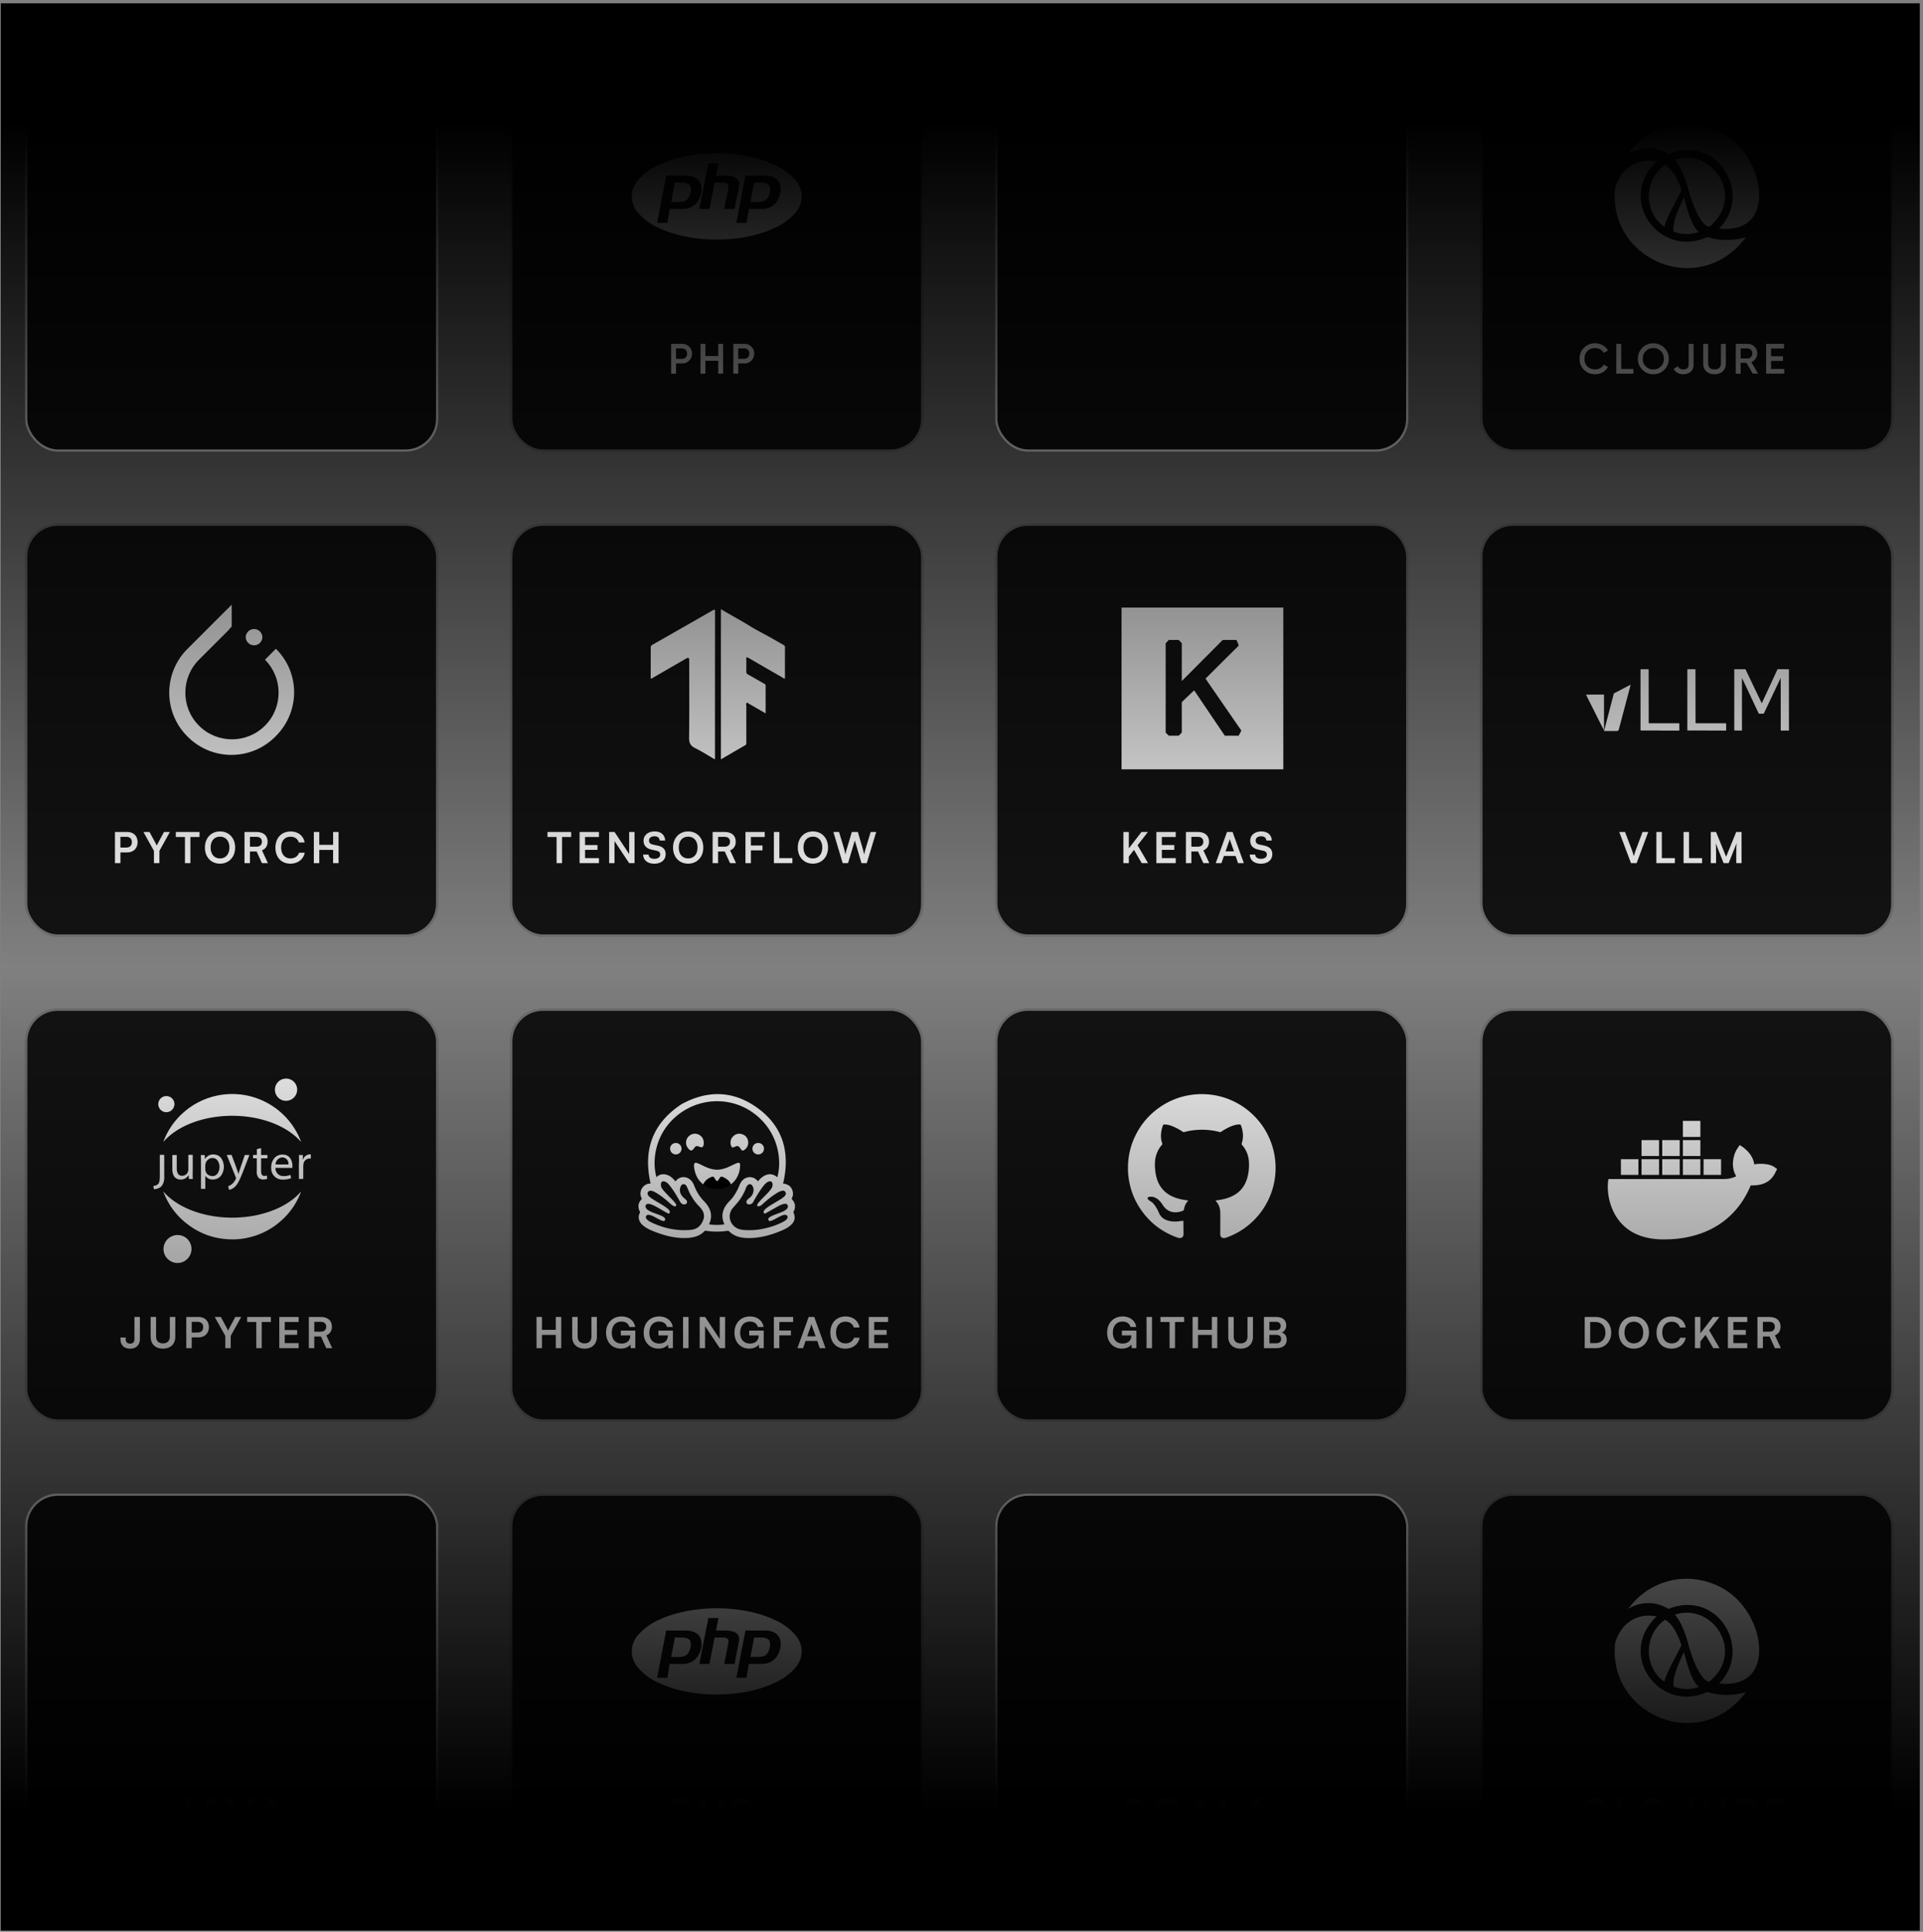 <svg xmlns="http://www.w3.org/2000/svg" fill="none" viewBox="0 0 428 430"><rect x="0" y="0" width="428" height="430" fill="#808080" stroke="none"/><rect width="91.457" height="91.457" x="5.837" y="8.837" fill="#131313" rx="7.048"/><rect width="91.457" height="91.457" x="5.837" y="8.837" stroke="#fff" stroke-width=".5" rx="7.048"/><rect width="91.957" height="91.957" x="113.543" y="8.587" fill="#131313" rx="7.298"/><rect width="91.457" height="91.457" x="113.793" y="8.837" stroke="#fff" stroke-opacity=".4" stroke-width=".5" rx="7.048"/><path fill="#fff" d="M159.522 34.137h-.183c-2.538 0-5.012.276-7.392.799l.227-.043c-2.272.478-4.284 1.184-6.162 2.117l.148-.066a12.794 12.794 0 0 0-4.05 3.041l-.012.013a5.676 5.676 0 0 0-1.489 3.726v.006c.03 1.44.59 2.744 1.491 3.73l-.003-.004a12.772 12.772 0 0 0 3.986 3.021l.075.033c1.731.866 3.742 1.573 5.848 2.02l.167.03c2.152.481 4.627.757 7.164.757h.194-.009.183c2.537 0 5.011-.276 7.391-.799l-.227.043c2.273-.478 4.284-1.184 6.163-2.117l-.149.066a12.798 12.798 0 0 0 4.051-3.041l.011-.013a5.67 5.67 0 0 0 1.489-3.726v-.006a5.684 5.684 0 0 0-1.492-3.737l.003.005a12.771 12.771 0 0 0-3.986-3.022l-.076-.033c-1.73-.865-3.741-1.573-5.847-2.02l-.167-.03c-2.153-.48-4.627-.757-7.164-.757h-.194.009l.002.007Zm-4.918 11.448a3.034 3.034 0 0 1-.696.474l-.018.008a4.6 4.6 0 0 1-.759.282l-.033.008a2.715 2.715 0 0 1-.913.156h-.038.002-3.108l-.504 3.094h-2.281l2.017-10.52h4.371l.098-.002c.567 0 1.112.1 1.617.283l-.034-.012c.465.17.861.435 1.179.771l.002.002c.276.351.473.777.558 1.243l.003.018a4.664 4.664 0 0 1-.024 1.669l.005-.03a4.466 4.466 0 0 1-.224.764l.011-.03c-.09.232-.187.451-.29.657-.128.206-.27.413-.425.62a3.44 3.44 0 0 1-.5.54l-.005.004-.011.001Zm6.576.928.89-4.447c.038-.169.06-.361.06-.56l-.003-.123v.007a.674.674 0 0 0-.175-.446 1.061 1.061 0 0 0-.38-.212l-.008-.001a2.186 2.186 0 0 0-.659-.098c-.026 0-.053 0-.08.002h.003-1.774l-1.16 5.878h-2.243l2.017-10.212h2.243l-.541 2.785h2.018l.115-.002c.521 0 1.029.064 1.514.184l-.042-.01a2.19 2.19 0 0 1 1.01.524l-.002-.001c.246.193.421.47.483.784l.001.008a3.049 3.049 0 0 1-.063 1.24l.005-.021-.928 4.718-2.301.003Zm12.454-3.442c-.063.286-.13.517-.208.746l.014-.05a3.07 3.07 0 0 1-.317.67l.008-.012a2.86 2.86 0 0 1-.391.643l.005-.006a4.02 4.02 0 0 1-.5.518l-.005.005a3.034 3.034 0 0 1-.696.474l-.018.008a4.6 4.6 0 0 1-.759.282l-.033.008a2.715 2.715 0 0 1-.913.156h-.038.002-3.108l-.541 3.088h-2.242l2.017-10.52h4.333c.034-.002.074-.002.115-.002.575 0 1.128.1 1.64.284l-.034-.011c.452.164.833.429 1.131.769l.003.003c.3.35.513.783.596 1.26l.003.015a4.366 4.366 0 0 1-.063 1.696l.007-.03-.008.006Zm-4.256-2.438h-1.541l-.809 4.333h1.431a6.52 6.52 0 0 0 1.157-.104l-.039.006c.321-.057.608-.172.86-.334l-.009.005c.214-.193.394-.415.534-.664l.007-.013c.162-.296.283-.641.345-1.005l.003-.019a3.227 3.227 0 0 0 .057-1.023l.001.014a1.273 1.273 0 0 0-.254-.66l.002.003a1.758 1.758 0 0 0-.645-.383l-.012-.003a3.124 3.124 0 0 0-.979-.153c-.036 0-.072 0-.107.002h.005l-.007-.002Zm-17.636 0h-1.541l-.812 4.333h1.434c.395 0 .782-.037 1.157-.104l-.039.006c.321-.057.608-.172.86-.334l-.009.005c.214-.193.394-.415.534-.664l.007-.013c.162-.296.283-.641.345-1.005l.003-.019a2.95 2.95 0 0 0 .076-.68c0-.116-.007-.23-.019-.343l.001.014a1.273 1.273 0 0 0-.254-.66l.002.003a1.758 1.758 0 0 0-.645-.383l-.012-.003a3.124 3.124 0 0 0-.979-.153c-.036 0-.072 0-.107.002h.005l-.007-.002ZM149.368 76.534h2.448c.626 0 1.148.209 1.565.626.427.418.636.94.636 1.556 0 .617-.209 1.13-.636 1.556-.417.418-.939.626-1.565.626h-1.357v2.277h-1.091v-6.64Zm1.091 3.34h1.357c.645 0 1.11-.484 1.11-1.158 0-.673-.465-1.157-1.11-1.157h-1.357v2.315Zm9.391-.617v-2.723h1.092v6.641h-1.092v-2.874h-2.846v2.874h-1.091v-6.64h1.091v2.722h2.846Zm3.368-2.723h2.448c.626 0 1.148.209 1.565.626.427.418.636.94.636 1.556 0 .617-.209 1.13-.636 1.556-.417.418-.939.626-1.565.626h-1.357v2.277h-1.091v-6.64Zm1.091 3.34h1.357c.645 0 1.11-.484 1.11-1.158 0-.673-.465-1.157-1.11-1.157h-1.357v2.315Z"/><rect width="91.457" height="91.457" x="221.75" y="8.837" fill="#131313" rx="7.048"/><rect width="91.457" height="91.457" x="221.75" y="8.837" stroke="#fff" stroke-width=".5" rx="7.048"/><rect width="91.957" height="91.957" x="329.457" y="8.587" fill="#131313" rx="7.298"/><rect width="91.457" height="91.457" x="329.707" y="8.837" stroke="#fff" stroke-opacity=".4" stroke-width=".5" rx="7.048"/><path fill="#fff" d="M374.771 43.9c-1.298 2.86-2.634 5.74-2.258 7.68 1.809.654 3.671.698 5.6.084-1.622-1.44-2.464-4.643-3.342-7.764Zm-15.293-2.02c-1.693 15.843 18.702 24.791 29.088 10.96-2.495.566-5.069.993-8.6-.087-10.4 4.845-20.31-8.201-11.252-16.807-4.233-.87-7.971 1.414-9.236 5.934Zm20.971 8.576c8.107-6.639.638-17.68-7.679-14.901 0 0 1.695 1.657 2.959 6.424.985 3.713 2.869 8.343 4.72 8.477Zm-9.991.027c.521-2.17 1.828-4.157 3.786-8.14-.857-2.511-2.049-4.848-3.687-5.67-5.214 3.927-4.274 11.046-.099 13.81Zm18.742-1.136c-1.441 1.212-3.363 1.603-5.142 1.603-.501.003-.99-.03-1.451-.081 7.542-7.509-.183-21.057-11.272-16.595a8.377 8.377 0 0 0-8.94-.011c4.2-5.922 12.507-8.798 20.321-4.953 8.279 4.075 11.395 15.869 6.484 20.037M355.031 83.299c-.996 0-1.831-.332-2.486-.987-.655-.664-.987-1.48-.987-2.457 0-.978.332-1.793.987-2.448.655-.664 1.49-.996 2.486-.996 1.205 0 2.286.607 2.855 1.584l-.948.55c-.351-.654-1.072-1.072-1.907-1.072-.712 0-1.281.228-1.727.674-.436.446-.655 1.015-.655 1.708 0 .692.219 1.262.655 1.707.446.446 1.015.674 1.727.674.835 0 1.565-.417 1.907-1.072l.948.54a3.114 3.114 0 0 1-1.185 1.168 3.341 3.341 0 0 1-1.67.427Zm5.802-6.765v5.598h2.704v1.043h-3.795v-6.64h1.091Zm9.586 5.769c-.664.664-1.48.996-2.438.996-.958 0-1.774-.332-2.448-.996-.664-.674-.996-1.49-.996-2.448 0-.959.332-1.774.996-2.439.674-.673 1.49-1.005 2.448-1.005s1.774.332 2.438 1.005c.674.665 1.006 1.48 1.006 2.439 0 .958-.332 1.774-1.006 2.448Zm-4.117-.74a2.31 2.31 0 0 0 1.679.673c.664 0 1.224-.228 1.67-.674.455-.455.683-1.024.683-1.707s-.228-1.253-.683-1.699c-.446-.455-1.006-.683-1.67-.683-.664 0-1.224.228-1.679.683-.446.446-.674 1.016-.674 1.699s.228 1.252.674 1.707Zm8.351 1.736c-1.034 0-1.746-.408-2.135-1.215l.939-.55c.219.465.617.702 1.205.702.759 0 1.186-.389 1.186-1.072v-4.63h1.091v4.63c0 .683-.218 1.215-.645 1.585-.427.37-.977.55-1.641.55Zm4.435-2.325v-4.44h1.091v4.374c0 .806.474 1.328 1.423 1.328.949 0 1.423-.522 1.423-1.328v-4.374h1.091v4.44c0 .712-.237 1.272-.702 1.699-.465.417-1.072.626-1.812.626s-1.347-.209-1.812-.626c-.465-.427-.702-.987-.702-1.699Zm12.213 2.201h-1.196l-1.404-2.419h-1.29v2.42h-1.091v-6.642h2.656c.598 0 1.101.209 1.509.626.417.408.626.911.626 1.509a2.09 2.09 0 0 1-1.319 1.926l1.509 2.58Zm-2.325-5.616h-1.565v2.22h1.565c.579 0 1.044-.493 1.044-1.11 0-.617-.465-1.11-1.044-1.11Zm5.202 2.78v1.793h2.941v1.043h-4.032v-6.64h3.985v1.043h-2.894v1.727h2.657v1.034h-2.657Z"/><rect width="91.957" height="91.957" x="5.587" y="116.543" fill="#131313" rx="7.298"/><rect width="91.457" height="91.457" x="5.837" y="116.793" stroke="#fff" stroke-opacity=".4" stroke-width=".5" rx="7.048"/><path fill="#fff" d="m61.4 144.417-2.427 2.431c4.045 4.044 4.045 10.637 0 14.681-4.05 4.051-10.638 4.051-14.688 0-4.043-4.042-4.043-10.637 0-14.681l6.476-6.476.811-.926v-4.856l-9.83 9.827c-5.397 5.347-5.438 14.056-.09 19.453l.09.09c5.346 5.398 14.056 5.438 19.452.092l.092-.092c5.55-5.435 5.55-14.221.114-19.543Z"/><path fill="#fff" d="M58.394 141.871a1.853 1.853 0 0 1-3.702 0 1.851 1.851 0 0 1 3.702 0ZM28.328 189.741h-1.527v2.391h-1.215v-6.935h2.742c1.395 0 2.296.91 2.296 2.267 0 1.338-.91 2.277-2.296 2.277Zm-.237-3.463h-1.29v2.382h1.271c.835 0 1.28-.446 1.28-1.205 0-.759-.455-1.177-1.261-1.177Zm6.173 3.122-2.343-4.203h1.357l1.366 2.523c.104.19.17.342.247.513.085-.171.123-.285.246-.513l1.357-2.523h1.319l-2.334 4.203v2.732h-1.215V189.4Zm4.87-3.084v-1.119h5.276v1.119h-2.03v5.816h-1.215v-5.816h-2.03Zm13.203 2.344c0 2.106-1.385 3.586-3.378 3.586-1.983 0-3.349-1.471-3.349-3.586 0-2.107 1.376-3.587 3.359-3.587s3.368 1.471 3.368 3.587Zm-1.28 0c0-1.481-.817-2.42-2.088-2.42-1.272 0-2.087.939-2.087 2.42 0 1.48.815 2.419 2.087 2.419 1.271 0 2.087-.958 2.087-2.419Zm4.573 3.472h-1.214v-6.935h2.647c1.575 0 2.495.796 2.495 2.163 0 .929-.436 1.594-1.252 1.926l1.319 2.846h-1.329l-1.176-2.59h-1.49v2.59Zm0-5.854v2.192h1.433c.768 0 1.224-.408 1.224-1.11 0-.693-.456-1.082-1.224-1.082H55.63Zm9.004 5.968c-2.021 0-3.33-1.404-3.33-3.577 0-2.154 1.356-3.586 3.387-3.586 1.641 0 2.865.958 3.102 2.447h-1.28c-.238-.806-.93-1.28-1.85-1.28-1.282 0-2.088.929-2.088 2.41 0 1.47.816 2.419 2.087 2.419.94 0 1.66-.494 1.888-1.262h1.262c-.266 1.461-1.537 2.429-3.178 2.429Zm6.43-.114H69.85v-6.935h1.214v2.865h3.074v-2.865h1.215v6.935h-1.215v-2.941h-3.074v2.941Z"/><rect width="91.957" height="91.957" x="113.543" y="116.543" fill="#131313" rx="7.298"/><rect width="91.457" height="91.457" x="113.793" y="116.793" stroke="#fff" stroke-opacity=".4" stroke-width=".5" rx="7.048"/><path fill="#fff" d="M160.452 135.59c2.099 1.272 4.185 2.365 6.186 3.609 1.552.965 3.194 1.783 4.791 2.676.968.541 1.926 1.101 2.891 1.649.218.125.398.235.395.551-.014 2.321-.007 4.642-.007 6.972-.265.014-.431-.159-.619-.266-2.506-1.441-5.01-2.885-7.508-4.338-.343-.2-.495-.217-.483.262.026.926.024 1.852 0 2.778-.008.34.125.512.409.669 1.185.659 2.356 1.343 3.535 2.013.198.113.374.202.371.494-.012 2.012-.006 4.025-.006 6.136l-1.955-1.129c-.534-.308-1.064-.623-1.605-.919-.21-.115-.434-.404-.64-.283-.234.137-.096.485-.098.737-.008 2.469-.005 4.937-.005 7.406 0 .267-.011.535.004.802.012.23-.062.377-.269.497-1.779 1.023-3.552 2.056-5.387 3.122V135.59ZM159.105 169.035c-1.506-.871-2.906-1.778-4.391-2.509-1.041-.513-1.359-1.162-1.344-2.321.071-5.761.032-11.524.032-17.286 0-.482-.206-.604-.62-.366a39514.88 39514.88 0 0 1-7.831 4.527c-.199-.108-.124-.269-.124-.394-.001-2.161.011-4.322.003-6.482-.001-.323.079-.511.378-.681 4.468-2.536 8.928-5.087 13.385-7.641.346-.199.553-.338.551.263-.012 10.886-.009 21.773-.011 32.659 0 .041-.01.082-.028.231ZM121.849 186.316v-1.119h5.275v1.119h-2.03v5.816h-1.215v-5.816h-2.03Zm11.459 5.816h-4.307v-6.935h4.307v1.119h-3.093v1.784h2.771v1.072h-2.771v1.84h3.093v1.12Zm3.461 0h-1.195v-6.935h1.205l3.254 4.914v-4.914h1.195v6.935h-1.195l-3.264-4.915v4.915Zm6.471-5c0-1.214 1.005-2.059 2.466-2.059 1.405 0 2.296.778 2.334 2.031h-1.214c-.028-.598-.455-.949-1.138-.949-.75 0-1.234.36-1.234.939 0 .493.266.769.845.901l1.091.238c1.186.256 1.764.863 1.764 1.897 0 1.29-1.005 2.125-2.533 2.125-1.48 0-2.448-.787-2.476-2.03h1.214c.01.588.484.939 1.262.939.807 0 1.319-.351 1.319-.93 0-.464-.237-.74-.807-.863l-1.1-.247c-1.177-.256-1.793-.929-1.793-1.992Zm13.29 1.528c0 2.106-1.385 3.586-3.378 3.586-1.983 0-3.349-1.471-3.349-3.586 0-2.107 1.376-3.587 3.359-3.587s3.368 1.471 3.368 3.587Zm-1.281 0c0-1.481-.816-2.42-2.087-2.42-1.272 0-2.087.939-2.087 2.42 0 1.48.815 2.419 2.087 2.419 1.271 0 2.087-.958 2.087-2.419Zm4.574 3.472h-1.214v-6.935h2.647c1.575 0 2.495.796 2.495 2.163 0 .929-.436 1.594-1.252 1.926l1.319 2.846h-1.329l-1.176-2.59h-1.49v2.59Zm0-5.854v2.192h1.433c.768 0 1.224-.408 1.224-1.11 0-.693-.456-1.082-1.224-1.082h-1.433Zm9.886 3.017h-2.581v2.837h-1.214v-6.935h4.288v1.119h-3.074v1.888h2.581v1.091Zm3.751-4.098v5.815h2.903v1.12h-4.118v-6.935h1.215Zm10.834 3.463c0 2.106-1.385 3.586-3.378 3.586-1.982 0-3.349-1.471-3.349-3.586 0-2.107 1.376-3.587 3.359-3.587s3.368 1.471 3.368 3.587Zm-1.281 0c0-1.481-.816-2.42-2.087-2.42-1.271 0-2.087.939-2.087 2.42 0 1.48.816 2.419 2.087 2.419 1.271 0 2.087-.958 2.087-2.419Zm4.543 3.472-2.069-6.935h1.262l1.101 3.662c.104.379.209.768.313 1.375.114-.616.218-.977.342-1.375l1.091-3.662h1.337l1.072 3.662c.114.389.219.787.332 1.375.133-.645.228-1.015.333-1.366l1.119-3.671h1.233l-2.106 6.935h-1.176l-1.48-5.047-1.509 5.047h-1.195Z"/><rect width="91.957" height="91.957" x="221.5" y="116.543" fill="#131313" rx="7.298"/><rect width="91.457" height="91.457" x="221.75" y="116.793" stroke="#fff" stroke-opacity=".4" stroke-width=".5" rx="7.048"/><g fill="#fff" clip-path="url(#a)"><path d="M285.625 171.243h-36.002V135.24h36.002v36.003Zm-19.848-17.574c.027.036.051.063.07.092l3.028 4.482c1.222 1.808 2.443 3.616 3.663 5.425.045.066.094.099.177.098.958-.002 1.917-.002 2.875 0 .076 0 .121-.027.156-.096.158-.314.318-.626.484-.936.044-.082.035-.141-.017-.215-2.61-3.78-5.218-7.562-7.827-11.344-.052-.075-.046-.145.018-.21 2.377-2.365 4.753-4.732 7.134-7.093.157-.157.144-.315.082-.459-.122-.287-.251-.571-.371-.859-.033-.08-.079-.106-.165-.106-.934.003-1.867.003-2.801 0a.308.308 0 0 0-.239.101c-2.969 2.983-5.939 5.964-8.909 8.946l-.082.078a.497.497 0 0 0-.022-.009v-7.553c0-.246.004-.492-.003-.737a.29.29 0 0 0-.064-.17c-.177-.2-.359-.395-.546-.585a.242.242 0 0 0-.158-.065c-.676-.005-1.352-.002-2.028-.004a.215.215 0 0 0-.174.078c-.163.18-.324.361-.495.533a.395.395 0 0 0-.121.306c.002 6.513.002 13.025.002 19.538v.064a.218.218 0 0 0 .076.185c.18.176.358.353.534.534a.233.233 0 0 0 .184.076c.664-.002 1.328-.002 1.992 0a.253.253 0 0 0 .2-.085c.16-.165.321-.33.49-.488a.34.34 0 0 0 .111-.272c-.002-2.167-.001-4.335-.003-6.503 0-.092.027-.158.095-.223.857-.814 1.712-1.632 2.567-2.448l.087-.076ZM251.246 185.197v3.643l2.809-3.643h1.432l-2.296 2.96 2.325 3.975h-1.405l-1.717-2.951-1.148 1.471v1.48h-1.214v-6.935h1.214Zm10.435 6.935h-4.307v-6.935h4.307v1.119h-3.093v1.784h2.77v1.072h-2.77v1.84h3.093v1.12Zm3.48 0h-1.215v-6.935h2.647c1.575 0 2.496.796 2.496 2.163 0 .929-.437 1.594-1.253 1.926l1.319 2.846h-1.328l-1.177-2.59h-1.489v2.59Zm0-5.854v2.192h1.432c.769 0 1.224-.408 1.224-1.11 0-.693-.455-1.082-1.224-1.082h-1.432Zm6.688 5.854h-1.262l2.505-6.935h1.242l2.505 6.935h-1.281l-.559-1.603h-2.591l-.559 1.603Zm1.707-4.867-.787 2.239h1.879l-.797-2.239c-.057-.18-.124-.389-.143-.531a4.688 4.688 0 0 1-.152.531Zm4.703-.133c0-1.214 1.006-2.059 2.467-2.059 1.404 0 2.296.778 2.334 2.031h-1.215c-.028-.598-.455-.949-1.138-.949-.75 0-1.233.36-1.233.939 0 .493.265.769.844.901l1.091.238c1.186.256 1.765.863 1.765 1.897 0 1.29-1.006 2.125-2.533 2.125-1.481 0-2.448-.787-2.477-2.03h1.215c.009.588.484.939 1.262.939.806 0 1.318-.351 1.318-.93 0-.464-.237-.74-.806-.863l-1.101-.247c-1.176-.256-1.793-.929-1.793-1.992Z"/></g><rect width="91.957" height="91.957" x="329.457" y="116.543" fill="#131313" rx="7.298"/><rect width="91.457" height="91.457" x="329.707" y="116.793" stroke="#fff" stroke-opacity=".4" stroke-width=".5" rx="7.048"/><g fill="#fff" clip-path="url(#b)"><path d="m363.011 192.132-2.618-6.935h1.29l1.518 3.994c.152.417.285.825.436 1.385.171-.607.313-1.034.446-1.385l1.499-3.994h1.262l-2.58 6.935h-1.253Zm6.862-6.935v5.815h2.903v1.12h-4.118v-6.935h1.215Zm6.053 0v5.815h2.904v1.12h-4.118v-6.935h1.214Zm6.016 6.935h-1.176v-6.935h1.176l2.239 5.521 2.24-5.521h1.195v6.935h-1.176v-2.135c0-1.394 0-1.802.066-2.296l-1.765 4.431h-1.119l-1.755-4.421c.066.417.075 1.072.075 1.935v2.486Z"/><g clip-path="url(#c)"><path d="M387.705 150.952v11.522c0 .168.026.151-.149.149-.481-.005-.962-.016-1.443-.016-.101 0-.119-.03-.119-.124.002-3.02.001-6.039.001-9.058 0-1.448.002-2.895-.001-4.342 0-.097.023-.122.12-.122.751.005 1.503.004 2.254.001.086-.001.128.024.166.103 1.131 2.37 2.266 4.738 3.4 7.106l.181.375.243-.524c1.072-2.314 2.145-4.628 3.214-6.943.042-.091.088-.121.19-.121.762.006 1.525.007 2.288.004.088-.001.109.021.109.109-.001 4.478.001 8.956.006 13.435 0 .1-.027.121-.123.12a69.698 69.698 0 0 0-1.584.001c-.108.001-.127-.031-.127-.131.003-3.801.002-7.603.002-11.405v-.151c-.054.036-.062.082-.081.122-1.215 2.562-2.43 5.123-3.642 7.685-.043.091-.089.125-.192.122a17.003 17.003 0 0 0-.845 0c-.087.002-.128-.027-.165-.106-1.207-2.569-2.417-5.137-3.626-7.705l-.054-.111-.024.005h.001ZM369.448 162.604c-1.397 0-2.793-.001-4.19.003-.108 0-.132-.03-.132-.134.003-4.455.003-8.91 0-13.365 0-.113.02-.15.142-.148.521.008 1.041.006 1.561.001.098-.001.111.033.111.119 0 2.178.002 4.357.006 6.535.002 1.753.008 3.505.008 5.257 0 .103.024.129.128.129 2.183-.002 4.366.002 6.549 0 .11 0 .142.022.141.137-.006.462-.002.924.004 1.385.001.083-.023.103-.104.103-1.408-.003-2.816-.002-4.224-.002v-.02ZM375.55 155.781c0-2.229.001-4.459-.002-6.688 0-.109.031-.133.134-.132.52.005 1.041.005 1.561 0 .099-.001.12.026.12.122.004 3.911.01 7.822.016 11.733 0 .122.062.182.188.182 2.163.002 4.326.005 6.489.002.117 0 .139.032.138.142-.005.449-.003.899.005 1.349.001.103-.02.136-.132.136-2.139-.01-4.279-.015-6.419-.02-.657-.002-1.314-.004-1.971 0-.1 0-.129-.02-.129-.126.004-2.233.003-4.467.003-6.7h-.001ZM362.933 152.401c-.072.285-.134.541-.202.796-.306 1.158-.614 2.315-.921 3.473l-1.524 5.746c-.053.202-.184.303-.392.303h-2.675c-.204 0-.207-.004-.157-.194.701-2.689 1.403-5.378 2.103-8.068.016-.061.041-.103.099-.133l3.546-1.863c.03-.016.062-.03.123-.06ZM352.996 154.631c1.146-.033 2.272-.02 3.398-.023.172 0 .345.004.516-.002.074-.002.098.021.091.093-.005.05.002.101.002.152V162.567c-1.365-2.626-2.671-5.279-4.007-7.936Z"/></g></g><rect width="91.957" height="91.957" x="5.587" y="224.5" fill="#131313" rx="7.298"/><rect width="91.457" height="91.457" x="5.837" y="224.75" stroke="#fff" stroke-opacity=".4" stroke-width=".5" rx="7.048"/><path fill="#fff" d="M36.375 265.26c.26.273.515.553.79.813 1.049.992 2.233 1.793 3.511 2.458 1.691.88 3.479 1.493 5.337 1.904a26.633 26.633 0 0 0 6.053.607c1.114-.017 2.224-.1 3.329-.253a23.637 23.637 0 0 0 5.268-1.341c1.73-.667 3.344-1.538 4.785-2.713a12.192 12.192 0 0 0 1.494-1.437c.016-.017.027-.039.05-.051-.004.097-.046.179-.079.262a16.219 16.219 0 0 1-4.07 5.979 16.227 16.227 0 0 1-7.665 4.019 15.566 15.566 0 0 1-3.333.375c-4.008.01-7.568-1.253-10.656-3.807-2.187-1.809-3.771-4.06-4.795-6.707-.012-.031-.02-.064-.03-.097a.105.105 0 0 0 .01-.011h.001ZM36.367 254.136c.122-.369.28-.723.441-1.075a16.233 16.233 0 0 1 4.074-5.464 16.245 16.245 0 0 1 6.665-3.538c.91-.239 1.835-.395 2.773-.474a16.274 16.274 0 0 1 8.972 1.821 16.233 16.233 0 0 1 5.16 4.252 16.21 16.21 0 0 1 2.517 4.394c.013.033.04.064.025.111-.159-.169-.312-.337-.47-.5-.855-.876-1.823-1.608-2.868-2.238-1.555-.937-3.22-1.616-4.963-2.11a24.483 24.483 0 0 0-3.303-.691 26.312 26.312 0 0 0-2.675-.234 26.768 26.768 0 0 0-4.517.204c-1.345.174-2.669.449-3.967.844-1.88.571-3.658 1.361-5.286 2.47a13.215 13.215 0 0 0-2.54 2.222c-.006.007-.014.013-.022.02l-.016-.014ZM39.523 274.911a3.092 3.092 0 0 1 3.098 3.063c.008 1.752-1.367 3.154-3.102 3.163-1.69.009-3.1-1.38-3.123-3.048a3.125 3.125 0 0 1 3.127-3.178ZM63.68 240.093a2.447 2.447 0 0 1 2.458 2.461 2.475 2.475 0 0 1-2.466 2.485 2.467 2.467 0 0 1-2.48-2.467c-.002-1.381 1.096-2.475 2.489-2.479ZM45.616 257.998c.125-.184.25-.343.402-.478.504-.446 1.097-.604 1.754-.526.834.1 1.419.564 1.746 1.32.434 1.001.409 2.016-.083 2.99-.593 1.178-1.883 1.43-2.748 1.159a1.84 1.84 0 0 1-.913-.642l-.078-.099v.128c0 .896 0 1.792.003 2.688 0 .086-.024.108-.108.106a15.47 15.47 0 0 0-.747 0c-.086.002-.114-.016-.113-.11.005-.583.002-1.166.002-1.748 0-1.537 0-3.074-.003-4.611 0-.327-.009-.654-.037-.98-.006-.07.009-.094.085-.093.228.005.456.006.684 0 .082-.002.11.018.112.105.005.238.02.476.032.715l.01.076Zm1.716 3.796c.518-.009.992-.297 1.257-.871.341-.741.357-1.505.026-2.255-.236-.534-.648-.867-1.246-.906-.787-.051-1.556.613-1.652 1.414-.048.393-.034.79-.014 1.184.043.831.69 1.434 1.629 1.433v.001ZM63.191 259.968c-.593 0-1.185.002-1.778-.002-.075 0-.097.018-.098.095a1.718 1.718 0 0 0 1.66 1.73c.546.015 1.08-.044 1.591-.254.049-.02.071-.019.084.04.043.199.088.398.138.596.017.065-.014.082-.064.101a4.517 4.517 0 0 1-1.555.298c-.345.005-.687.006-1.022-.093-.97-.286-1.675-1.109-1.77-2.117-.073-.765.017-1.514.426-2.187.524-.862 1.31-1.234 2.301-1.163 1.053.074 1.632.75 1.87 1.663.106.402.113.814.109 1.227-.001.079-.047.066-.093.066h-1.8.001Zm-.422-.758 1.329.001c.055 0 .093-.001.101-.076.082-.751-.534-1.473-1.291-1.499-.717-.025-1.522.579-1.575 1.504-.005.078.037.07.087.07h1.349ZM41.991 261.572a2.104 2.104 0 0 1-.705.706c-.655.397-1.57.383-2.148-.037-.403-.294-.597-.713-.7-1.184a3.985 3.985 0 0 1-.082-.853c0-.998.001-1.997-.002-2.995 0-.084.018-.11.105-.107.259.006.518.006.777-.001.09-.002.103.028.102.109-.002.978-.003 1.956.001 2.934.002.286.04.57.136.843.203.573.652.792 1.21.727.746-.088 1.23-.648 1.23-1.399.002-1.046.002-2.092-.001-3.138 0-.086.015-.117.11-.114.262.008.524.004.787.001.064-.001.087.014.087.083-.003 1.247.01 2.495-.008 3.741-.008.491-.009.979.024 1.467.004.065-.008.089-.079.088-.235-.005-.47-.005-.705 0-.07.001-.086-.027-.09-.087-.014-.251-.03-.503-.049-.784ZM53.068 261.316c.05-.1.07-.199.099-.296.367-1.213.807-2.403 1.207-3.606.035-.102.048-.236.12-.296.073-.061.209-.016.317-.017.228-.003.456-.001.7-.001-.037.097-.069.184-.103.27-.58 1.485-1.122 2.984-1.738 4.455-.248.593-.507 1.182-.866 1.719-.403.603-.922 1.061-1.63 1.279-.17.052-.17.053-.221-.12-.058-.196-.112-.392-.173-.587-.016-.051-.008-.069.043-.088.772-.29 1.298-.836 1.642-1.575.075-.162.05-.307-.012-.461l-1.147-2.835c-.266-.659-.53-1.318-.8-1.976-.033-.08-.026-.101.066-.099.296.005.592.003.889.001.057-.001.09.011.113.072.437 1.207.92 2.399 1.327 3.618.06.176.11.355.167.543ZM35.23 245.763a1.803 1.803 0 0 1 1.796-1.783c.993.003 1.804.811 1.798 1.791-.006.989-.826 1.808-1.805 1.802a1.8 1.8 0 0 1-1.79-1.81ZM59.414 261.684l.042.677c.002.033-.001.057-.041.067-.54.144-1.076.218-1.597-.066-.351-.192-.5-.524-.61-.882a1.787 1.787 0 0 1-.069-.555c.019-1.005.003-2.01.01-3.015 0-.074-.021-.091-.091-.089-.222.004-.443-.001-.664.003-.062.001-.083-.016-.082-.08.004-.191.004-.382 0-.573 0-.062.018-.082.082-.082.221.004.443-.002.664.004.082.002.11-.017.109-.105-.005-.368 0-.736-.004-1.104 0-.069.014-.099.089-.115.26-.055.517-.116.773-.185.085-.022.088.007.088.075-.002.443.002.886-.003 1.328-.002.099.03.117.12.116.399-.005.797 0 1.196-.004.079-.001.096.022.094.097a9.55 9.55 0 0 0 0 .551c.002.071-.023.084-.087.084-.405-.002-.81.002-1.216-.003-.087-.001-.107.026-.107.109.003.917.001 1.833.003 2.75 0 .204.012.408.078.605.098.295.305.446.618.455.202.005.4-.016.605-.063ZM36.56 259.83c0 .733-.02 1.466.004 2.198.023.7-.14 1.333-.54 1.908-.197.284-.489.436-.793.569a2.358 2.358 0 0 1-.892.192c-.074.002-.108-.013-.116-.096a8.341 8.341 0 0 0-.075-.535c-.012-.072-.002-.104.081-.105.197-.003.382-.058.563-.134.378-.159.6-.44.68-.842.085-.428.095-.86.096-1.292.004-1.503.004-3.006 0-4.509 0-.105.026-.13.128-.126.252.008.505.006.757 0 .084-.002.1.026.1.104-.003.889-.002 1.779-.002 2.668h.008ZM66.53 260.581c0-.545-.026-1.092.008-1.635.028-.45.019-.897.013-1.346a5.925 5.925 0 0 0-.023-.428c-.006-.066.017-.081.078-.08.239.002.477.003.716-.001.065-.001.08.023.079.083-.002.29-.002.58 0 .869 0 .03-.021.08.026.085.034.004.033-.045.043-.072a1.643 1.643 0 0 1 1.629-1.096c.074.003.088.031.087.098a23.15 23.15 0 0 0 0 .736c.002.074-.02.089-.091.086-.409-.02-.785.066-1.1.346a1.4 1.4 0 0 0-.46.907 4.683 4.683 0 0 0-.042.6c.001.862-.001 1.724.002 2.586 0 .085-.02.107-.106.105a16.318 16.318 0 0 0-.766 0c-.077.002-.095-.019-.095-.096.004-.582.002-1.165.002-1.747Z"/><path fill="#fff" d="M36.384 254.15c-.009.008-.011.031-.026.019-.01-.008-.004-.024.01-.033l.016.015v-.001ZM36.364 265.272c-.002-.009-.008-.023-.005-.025.012-.007.013.005.016.013l-.011.012ZM26.81 298.134v-.408h1.167v.408c0 .531.294.949.977.949s.968-.389.968-.996v-4.934h1.214v5c0 1.224-.854 2.059-2.173 2.059-1.423 0-2.153-.883-2.153-2.078Zm6.715-.579v-4.402h1.214v4.326c0 .997.54 1.547 1.527 1.547.987 0 1.537-.56 1.537-1.547v-4.326h1.215v4.402c0 1.623-1.063 2.647-2.752 2.647-1.679 0-2.741-1.015-2.741-2.647Zm10.677.143h-1.527v2.391H41.46v-6.936h2.742c1.395 0 2.296.911 2.296 2.268 0 1.337-.91 2.277-2.296 2.277Zm-.237-3.463h-1.29v2.381h1.271c.835 0 1.28-.446 1.28-1.205 0-.759-.454-1.176-1.26-1.176Zm6.173 3.121-2.343-4.203h1.357l1.366 2.524c.104.19.17.341.247.512.085-.171.123-.285.246-.512l1.357-2.524h1.319l-2.334 4.203v2.733h-1.215v-2.733Zm4.87-3.083v-1.12h5.276v1.12h-2.03v5.816h-1.215v-5.816h-2.03Zm11.46 5.816h-4.307v-6.936h4.307v1.12h-3.093v1.783h2.77v1.072h-2.77v1.841h3.093v1.12Zm3.48 0h-1.214v-6.936h2.647c1.574 0 2.495.797 2.495 2.163 0 .93-.437 1.594-1.253 1.926l1.32 2.847h-1.33l-1.176-2.591h-1.49v2.591Zm0-5.854v2.191h1.433c.768 0 1.223-.408 1.223-1.11 0-.692-.455-1.081-1.224-1.081h-1.432Z"/><rect width="91.957" height="91.957" x="113.543" y="224.5" fill="#131313" rx="7.298"/><rect width="91.457" height="91.457" x="113.793" y="224.75" stroke="#fff" stroke-opacity=".4" stroke-width=".5" rx="7.048"/><path fill="#fff" d="M174.293 263.454c1.201.156 1.873.69 2.136 1.742.126.502.075.991-.161 1.452-.078.153-.079.244.053.383.674.706.807 1.679.367 2.557-.066.132-.133.23-.053.403.458.986.24 1.943-.601 2.695-.803.718-1.777 1.132-2.763 1.52-2.128.836-4.321 1.38-6.618 1.381-1.645 0-3.201-.312-4.425-1.543-.109-.11-.225-.083-.345-.065a15.468 15.468 0 0 1-4.696-.008c-.149-.023-.279-.024-.406.105-.953.963-2.158 1.361-3.468 1.465-2.814.221-5.458-.482-8.032-1.533-.809-.329-1.59-.715-2.251-1.303-.815-.726-1.131-1.778-.623-2.723.069-.13.042-.22-.018-.34-.478-.945-.361-1.856.334-2.623.088-.096.166-.16.078-.313-.746-1.289.199-3.285 2.004-3.249-1.696-7.419.382-13.369 6.83-17.639 5.577-3.079 11.196-3.123 16.458.458 6.095 4.146 7.873 10.096 6.2 17.178Zm-1.288-1.392c1.15-4.178.037-10.388-5.281-14.286-5.15-3.775-12.268-3.499-17.232.719-4.702 3.996-5.429 9.92-4.378 13.529.66-.638 1.43-.774 2.286-.519.819.244 1.4.812 1.934 1.465.091-.102.155-.177.222-.249a2.162 2.162 0 0 1 2.699-.391c.644.377 1.019.972 1.277 1.65.475 1.249 1.16 2.366 2.095 3.326.57.584 1.061 1.221 1.363 1.99.433 1.098.308 2.171-.172 3.247a13.27 13.27 0 0 0 3.414.003c-.813-1.795-.457-3.352.755-4.763.43-.501.92-.949 1.292-1.499.518-.765.963-1.565 1.293-2.433.488-1.29 1.482-1.951 2.645-1.801.628.081 1.096.439 1.491.911 1.23-1.587 2.937-2.14 4.297-.901v.002Zm-20.695 11.77a11.972 11.972 0 0 0 1.606-.088c1.349-.183 2.159-1.001 2.615-2.219.429-1.148-.056-2.059-.808-2.885-.025-.028-.052-.054-.079-.08-.781-.765-1.401-1.649-1.935-2.6-.318-.566-.544-1.171-.813-1.758-.153-.335-.381-.653-.811-.6-.42.052-.581.407-.678.762-.213.776.007 1.454.544 2.03.229.245.508.443.741.684.2.206.327.472.15.743-.174.267-.456.315-.764.256-.352-.069-.551-.305-.719-.598-.753-1.321-1.511-2.638-2.493-3.808-.27-.322-.587-.579-1-.689-.424-.114-.711.091-.758.527-.041.384.032.74.257 1.065.386.557.867 1.029 1.329 1.518.574.607 1.212 1.154 1.69 1.847.1.145.207.312.073.478-.144.18-.341.114-.514.036-.37-.166-.661-.439-.957-.708-.954-.862-1.956-1.662-3.075-2.304-.345-.197-.704-.38-1.115-.395-.366-.014-.682.296-.667.649.01.238.146.418.307.58.456.454 1.014.761 1.557 1.09.831.502 1.688.962 2.458 1.558.226.176.452.356.579.624.087.185.072.379-.061.526-.131.145-.276.007-.408-.043-.104-.039-.202-.096-.3-.149-.912-.484-1.764-1.075-2.7-1.517-.405-.191-.812-.386-1.274-.392-.472-.006-.725.362-.563.807.1.273.309.448.541.599.589.384 1.254.596 1.904.847.567.218 1.161.384 1.649.771.204.161.306.373.165.624-.134.235-.35.194-.562.127-.443-.138-.835-.385-1.243-.596-.54-.278-1.055-.617-1.671-.715-.285-.046-.555-.029-.705.276-.149.302.002.527.201.732.264.272.586.466.923.628 2.333 1.123 4.785 1.751 7.384 1.759v.001Zm14.431-.004c.894.019 1.826-.074 2.747-.243 1.71-.314 3.353-.838 4.894-1.657.309-.164.598-.367.802-.66.26-.373.057-.804-.394-.848a1.296 1.296 0 0 0-.515.07c-.406.128-.779.324-1.153.523-.505.267-.99.579-1.544.746-.199.06-.4.084-.521-.145-.115-.22-.066-.419.116-.569a2.83 2.83 0 0 1 .499-.325c.7-.359 1.462-.564 2.182-.872.424-.182.851-.362 1.194-.682.263-.245.419-.538.243-.901-.184-.383-.53-.325-.848-.261-.479.097-.915.316-1.339.552-.87.484-1.731.985-2.603 1.464-.125.068-.296.211-.437.038-.137-.168-.142-.367-.029-.562.14-.242.35-.42.568-.586.914-.698 1.938-1.221 2.907-1.83.412-.258.834-.506 1.161-.874.231-.26.337-.547.124-.882-.209-.329-.512-.322-.826-.241-.437.114-.827.337-1.208.573-1.104.69-2.092 1.527-3.058 2.394-.232.207-.479.408-.799.46-.31.051-.464-.142-.33-.422.08-.166.197-.317.316-.46.652-.791 1.429-1.464 2.112-2.226.291-.325.584-.648.793-1.036.233-.434.198-1.067-.066-1.296-.254-.22-.738-.124-1.188.241-.322.263-.572.59-.817.921-.773 1.042-1.433 2.156-2.065 3.286-.179.32-.42.523-.778.571-.274.037-.538-.026-.689-.274-.149-.243-.045-.477.113-.69.12-.164.279-.283.436-.407.338-.265.622-.578.79-.977.233-.553.27-1.115-.003-1.663-.308-.617-.85-.651-1.254-.096a2.117 2.117 0 0 0-.285.563c-.202.578-.496 1.111-.789 1.646-.552 1.003-1.329 1.826-2.073 2.682-1.418 1.631-.629 4.138 1.456 4.742.692.2 1.401.217 2.158.211v.002Z"/><path fill="#fff" d="M156.539 263.651c-1.149-.863-1.729-2.057-2-3.431a3.553 3.553 0 0 1-.073-.855c.021-.476.223-.623.684-.477.476.15.911.397 1.359.613.82.397 1.659.737 2.577.84 1.266.142 2.405-.267 3.518-.796.46-.218.916-.448 1.391-.631.523-.203.752-.048.732.497-.061 1.715-.678 3.167-2.068 4.239-.338-.869-1.054-1.317-1.856-1.674-.262-.117-.428-.017-.563.195-.094.147-.174.302-.274.444-.294.42-.42.421-.725-.003-.116-.161-.206-.341-.32-.503-.098-.137-.219-.242-.411-.167-.861.335-1.592.818-1.97 1.709h-.001Z"/><path fill="#000" d="M156.539 263.651c.377-.891 1.108-1.374 1.969-1.709.192-.075.314.03.411.167.115.162.205.342.321.503.305.424.43.424.724.003.1-.142.18-.298.274-.444.136-.212.302-.312.563-.195.802.357 1.519.804 1.857 1.674-1.016.843-2.211 1.082-3.486.995-.969-.067-1.875-.347-2.634-.994h.001Z"/><path fill="#fff" d="M156.632 254.344c0 .075.006.15-.001.224-.077.81-.3.952-1.048.669-.578-.219-.719-.174-1.097.341-.503.685-.789.691-1.337.026a1.966 1.966 0 0 1-.14-2.33c.493-.747 1.39-1.08 2.218-.825.857.264 1.411 1.008 1.405 1.895ZM166.532 254.354c-.01.699-.322 1.232-.886 1.635-.283.203-.505.147-.696-.124a1.333 1.333 0 0 1-.043-.061c-.613-.914-.737-.774-1.525-.467-.396.154-.522.084-.674-.32a1.958 1.958 0 0 1 .514-2.12c.622-.561 1.343-.678 2.116-.364.755.307 1.193.999 1.193 1.822l.001-.001ZM151.692 255.723a1.275 1.275 0 0 1-1.312 1.243 1.275 1.275 0 0 1-1.234-1.321c.021-.684.6-1.233 1.292-1.225a1.277 1.277 0 0 1 1.254 1.302v.001ZM168.777 256.967a1.274 1.274 0 1 1-.001-2.547 1.277 1.277 0 0 1 1.264 1.255 1.275 1.275 0 0 1-1.263 1.292ZM120.625 300.089h-1.214v-6.936h1.214v2.865h3.074v-2.865h1.214v6.936h-1.214v-2.942h-3.074v2.942Zm6.728-2.534v-4.402h1.215v4.326c0 .997.541 1.547 1.527 1.547.987 0 1.537-.56 1.537-1.547v-4.326h1.215v4.402c0 1.623-1.063 2.647-2.752 2.647-1.679 0-2.742-1.015-2.742-2.647Zm10.972-3.377c-1.375 0-2.163.996-2.163 2.495 0 1.546.892 2.391 2.173 2.391 1.205 0 1.935-.664 1.935-1.774v-.029h-2.096v-1.072h3.225v3.9h-1.024l-.076-.797c-.38.531-1.167.901-2.106.901-1.945 0-3.302-1.414-3.302-3.548 0-2.107 1.376-3.606 3.463-3.606 1.584 0 2.808.921 3.007 2.334h-1.28c-.219-.816-.921-1.195-1.756-1.195Zm8.371 0c-1.376 0-2.164.996-2.164 2.495 0 1.546.892 2.391 2.173 2.391 1.205 0 1.935-.664 1.935-1.774v-.029h-2.096v-1.072h3.226v3.9h-1.025l-.076-.797c-.38.531-1.167.901-2.106.901-1.945 0-3.302-1.414-3.302-3.548 0-2.107 1.376-3.606 3.463-3.606 1.584 0 2.808.921 3.008 2.334h-1.281c-.218-.816-.921-1.195-1.755-1.195Zm6.548-1.025v6.936h-1.214v-6.936h1.214Zm3.682 6.936h-1.196v-6.936h1.205l3.254 4.915v-4.915h1.196v6.936h-1.196l-3.263-4.915v4.915Zm9.979-5.911c-1.376 0-2.163.996-2.163 2.495 0 1.546.891 2.391 2.172 2.391 1.205 0 1.936-.664 1.936-1.774v-.029h-2.097v-1.072h3.226v3.9h-1.025l-.076-.797c-.379.531-1.167.901-2.106.901-1.945 0-3.302-1.414-3.302-3.548 0-2.107 1.376-3.606 3.463-3.606 1.585 0 2.809.921 3.008 2.334h-1.281c-.218-.816-.92-1.195-1.755-1.195Zm9.129 3.074h-2.581v2.837h-1.214v-6.936h4.288v1.12h-3.074v1.888h2.581v1.091Zm2.708 2.837h-1.261l2.504-6.936h1.243l2.505 6.936h-1.281l-.56-1.604h-2.59l-.56 1.604Zm1.708-4.868-.787 2.239h1.878l-.797-2.239a3.735 3.735 0 0 1-.142-.531 4.782 4.782 0 0 1-.152.531Zm7.69 4.981c-2.021 0-3.33-1.404-3.33-3.576 0-2.154 1.357-3.587 3.387-3.587 1.641 0 2.865.958 3.102 2.448h-1.28c-.238-.806-.93-1.281-1.85-1.281-1.281 0-2.088.93-2.088 2.41 0 1.471.816 2.419 2.088 2.419.939 0 1.66-.493 1.888-1.261h1.261c-.265 1.461-1.537 2.428-3.178 2.428Zm9.524-.113h-4.308v-6.936h4.308v1.12h-3.093v1.783h2.77v1.072h-2.77v1.841h3.093v1.12Z"/><rect width="91.957" height="91.957" x="221.5" y="224.5" fill="#131313" rx="7.298"/><rect width="91.457" height="91.457" x="221.75" y="224.75" stroke="#fff" stroke-opacity=".4" stroke-width=".5" rx="7.048"/><path fill="#fff" d="M270.525 267.226c.801-.1 1.553-.223 2.288-.432 1.017-.291 1.967-.717 2.786-1.401.983-.821 1.611-1.872 1.974-3.089.357-1.203.472-2.436.4-3.681a6.14 6.14 0 0 0-1.514-3.744c-.108-.126-.137-.225-.083-.387.356-1.07.336-2.152.062-3.235-.068-.268-.169-.527-.25-.792-.029-.095-.085-.131-.182-.143-.414-.05-.814.026-1.21.131-.895.238-1.704.665-2.491 1.14-.184.111-.367.227-.544.35a.307.307 0 0 1-.28.051 14.203 14.203 0 0 0-2.359-.437 15.851 15.851 0 0 0-2.677-.044c-.978.065-1.943.22-2.888.482-.13.036-.223-.013-.321-.078a13.4 13.4 0 0 0-1.663-.951c-.572-.273-1.16-.499-1.788-.605-.29-.05-.581-.073-.883-.012a5.668 5.668 0 0 0-.375 1.231c-.2 1.008-.184 2.006.159 2.985.046.13-.012.2-.085.284a6.272 6.272 0 0 0-1.4 2.801 7.532 7.532 0 0 0-.148 1.953c.037.849.131 1.689.358 2.511.324 1.174.878 2.216 1.776 3.056.757.708 1.651 1.175 2.628 1.499.822.274 1.67.426 2.526.538l.131.018c-.016.032-.022.062-.04.081-.519.523-.791 1.168-.913 1.881-.031.182-.103.279-.278.342-.474.172-.955.299-1.46.322-1.131.051-2.039-.386-2.737-1.267-.134-.169-.247-.353-.367-.533-.402-.606-.882-1.128-1.551-1.447a2.135 2.135 0 0 0-1.35-.181.88.88 0 0 0-.134.035c-.241.087-.291.233-.149.446.136.203.323.357.533.471.404.219.706.543.969.908a7.64 7.64 0 0 1 .927 1.646c.345.864.989 1.415 1.856 1.715.71.246 1.445.301 2.189.249.399-.028.795-.086 1.193-.13.067-.008.134-.014.212-.022.007.066.016.118.017.17.01.925.02 1.85.027 2.774.001.1-.009.201-.03.298-.075.334-.313.564-.655.59a1.422 1.422 0 0 1-.567-.054c-3.683-1.287-6.57-3.582-8.649-6.884-1.147-1.822-1.879-3.804-2.241-5.924a15.992 15.992 0 0 1-.227-2.83c.021-2.309.485-4.528 1.439-6.634 1.312-2.894 3.295-5.223 5.94-6.982a16.1 16.1 0 0 1 6.246-2.479c1.419-.245 2.846-.3 4.282-.172 1.907.17 3.727.657 5.46 1.463a16.283 16.283 0 0 1 4.39 2.996 16.366 16.366 0 0 1 4.924 9.481c.146.994.209 1.992.171 2.995a16.366 16.366 0 0 1-1.523 6.36 16.359 16.359 0 0 1-3.396 4.806 16.208 16.208 0 0 1-6.113 3.794c-.156.054-.33.078-.496.078-.461-.002-.768-.306-.778-.767-.009-.392 0-.786 0-1.179.003-1.225.019-2.451.003-3.676-.009-.667-.146-1.318-.471-1.911-.129-.234-.304-.443-.459-.663-.034-.048-.076-.09-.141-.165ZM249.851 294.178c-1.376 0-2.163.996-2.163 2.495 0 1.546.892 2.391 2.172 2.391 1.205 0 1.936-.664 1.936-1.774v-.029h-2.097v-1.072h3.226v3.9H251.9l-.076-.797c-.379.531-1.167.901-2.106.901-1.945 0-3.302-1.414-3.302-3.548 0-2.107 1.376-3.606 3.463-3.606 1.585 0 2.809.921 3.008 2.334h-1.281c-.218-.816-.92-1.195-1.755-1.195Zm6.548-1.025v6.936h-1.214v-6.936h1.214Zm1.879 1.12v-1.12h5.275v1.12h-2.03v5.816h-1.214v-5.816h-2.031Zm8.367 5.816h-1.215v-6.936h1.215v2.865h3.074v-2.865h1.214v6.936h-1.214v-2.942h-3.074v2.942Zm6.728-2.534v-4.402h1.215v4.326c0 .997.541 1.547 1.527 1.547.987 0 1.537-.56 1.537-1.547v-4.326h1.215v4.402c0 1.623-1.063 2.647-2.752 2.647-1.679 0-2.742-1.015-2.742-2.647Zm7.936 2.534v-6.936h2.761c1.366 0 2.201.712 2.201 1.869 0 .769-.341 1.319-.996 1.594.731.237 1.101.788 1.101 1.594 0 1.186-.826 1.879-2.258 1.879h-2.809Zm2.657-5.864h-1.442v1.888h1.47c.664 0 1.034-.351 1.034-.968 0-.597-.379-.92-1.062-.92Zm.104 2.913h-1.546v1.878h1.546c.683 0 1.063-.332 1.063-.958 0-.588-.389-.92-1.063-.92Z"/><rect width="91.957" height="91.957" x="329.457" y="224.5" fill="#131313" rx="7.298"/><rect width="91.457" height="91.457" x="329.707" y="224.75" stroke="#fff" stroke-opacity=".4" stroke-width=".5" rx="7.048"/><path fill="#fff" d="M378.449 261.535h-3.893v-3.498h3.893v3.498Zm0-12.032h-3.893v3.575h3.893v-3.575Zm4.606 8.528h-3.893v3.498h3.893v-3.498Zm-9.205-4.246h-3.893v3.539h3.893v-3.539Zm4.599 0h-3.893v3.539h3.893v-3.539Zm16.302 5.889c-.848-.571-2.804-.777-4.305-.495-.195-1.413-.984-2.644-2.421-3.751l-.824-.548-.548.825c-1.084 1.637-1.378 4.334-.218 6.113-.512.276-1.519.653-2.85.63h-25.601c-.512 2.992.342 6.878 2.591 9.546 2.185 2.586 5.46 3.899 9.741 3.899 9.27 0 16.131-4.27 19.34-12.026 1.261.024 3.982.006 5.377-2.662.089-.147.389-.777.501-1.007l-.783-.524Zm-30.1-1.643h-3.887v3.498h3.893v-3.498h-.006Zm4.599 0h-3.892v3.498h3.892v-3.498Zm4.6 0h-3.893v3.498h3.893v-3.498Zm-4.6-4.246h-3.892v3.539h3.892v-3.539ZM355.205 300.089h-2.495v-6.936h2.429c2.049 0 3.463 1.414 3.463 3.482 0 2.04-1.386 3.454-3.397 3.454Zm-.18-5.816h-1.101v4.696h1.167c1.385 0 2.23-.892 2.23-2.334 0-1.471-.864-2.362-2.296-2.362Zm11.985 2.343c0 2.106-1.385 3.586-3.378 3.586-1.983 0-3.349-1.47-3.349-3.586 0-2.106 1.376-3.586 3.359-3.586s3.368 1.47 3.368 3.586Zm-1.281 0c0-1.48-.816-2.419-2.087-2.419-1.272 0-2.088.939-2.088 2.419s.816 2.419 2.088 2.419c1.271 0 2.087-.958 2.087-2.419Zm6.292 3.586c-2.021 0-3.331-1.404-3.331-3.576 0-2.154 1.357-3.587 3.387-3.587 1.642 0 2.866.958 3.103 2.448h-1.281c-.237-.806-.93-1.281-1.85-1.281-1.281 0-2.087.93-2.087 2.41 0 1.471.816 2.419 2.087 2.419.939 0 1.66-.493 1.888-1.261h1.262c-.266 1.461-1.537 2.428-3.178 2.428Zm6.43-7.049v3.643l2.808-3.643h1.433l-2.296 2.96 2.325 3.976h-1.405l-1.717-2.951-1.148 1.47v1.481h-1.214v-6.936h1.214Zm10.435 6.936h-4.308v-6.936h4.308v1.12h-3.093v1.783h2.77v1.072h-2.77v1.841h3.093v1.12Zm3.48 0h-1.215v-6.936h2.647c1.575 0 2.495.797 2.495 2.163 0 .93-.436 1.594-1.252 1.926l1.319 2.847h-1.328l-1.177-2.591h-1.489v2.591Zm0-5.854v2.191h1.432c.769 0 1.224-.408 1.224-1.11 0-.692-.455-1.081-1.224-1.081h-1.432Z"/><rect width="91.457" height="91.457" x="5.837" y="332.707" fill="#131313" rx="7.048"/><rect width="91.457" height="91.457" x="5.837" y="332.707" stroke="#fff" stroke-width=".5" rx="7.048"/><path fill="#fff" d="M40.085 407.168c-1.034 0-1.745-.408-2.134-1.214l.939-.55c.218.465.617.702 1.205.702.759 0 1.186-.389 1.186-1.072v-4.63h1.09v4.63c0 .683-.217 1.214-.644 1.584-.427.37-.977.55-1.642.55Zm9.82-.123h-1.177l-.465-1.338h-2.827l-.465 1.338h-1.186l2.41-6.641h1.309l2.4 6.641Zm-3.056-5.36-1.053 2.998h2.106l-1.053-2.998Zm7.336 5.36h-1.309l-2.305-6.641h1.195l1.765 5.322 1.774-5.322h1.186l-2.306 6.641Zm9.087 0h-1.176l-.465-1.338h-2.828l-.464 1.338h-1.186l2.41-6.641h1.309l2.4 6.641Zm-3.055-5.36-1.053 2.998h2.106l-1.053-2.998Z"/><rect width="91.957" height="91.957" x="113.543" y="332.457" fill="#131313" rx="7.298"/><rect width="91.457" height="91.457" x="113.793" y="332.707" stroke="#fff" stroke-opacity=".4" stroke-width=".5" rx="7.048"/><path fill="#fff" d="M159.522 358.006h-.183c-2.538 0-5.012.276-7.392.799l.227-.042c-2.272.477-4.284 1.183-6.162 2.116l.148-.066a12.796 12.796 0 0 0-4.05 3.042l-.012.013a5.674 5.674 0 0 0-1.489 3.725v.007c.03 1.44.59 2.744 1.491 3.73l-.003-.005a12.772 12.772 0 0 0 3.986 3.022l.075.033c1.731.865 3.742 1.573 5.848 2.02l.167.03c2.152.481 4.627.757 7.164.757h.194-.009.183c2.537 0 5.011-.276 7.391-.799l-.227.042c2.273-.477 4.284-1.183 6.163-2.116l-.149.066a12.8 12.8 0 0 0 4.051-3.042l.011-.013a5.67 5.67 0 0 0 1.489-3.725v-.007a5.681 5.681 0 0 0-1.492-3.736l.003.004a12.769 12.769 0 0 0-3.986-3.021l-.076-.033c-1.73-.865-3.741-1.573-5.847-2.021l-.167-.029c-2.153-.481-4.627-.757-7.164-.757h-.194.009l.002.006Zm-4.918 11.449a3.045 3.045 0 0 1-.696.474l-.018.008a4.636 4.636 0 0 1-.759.282l-.033.008a2.71 2.71 0 0 1-.913.156h-.038.002-3.108l-.504 3.094h-2.281l2.017-10.52h4.371l.098-.002c.567 0 1.112.099 1.617.282l-.034-.011c.465.17.861.435 1.179.771l.002.001c.276.352.473.777.558 1.244l.003.017a4.664 4.664 0 0 1-.024 1.669l.005-.03a4.492 4.492 0 0 1-.224.765l.011-.03c-.09.232-.187.451-.29.657-.128.206-.27.412-.425.619a3.403 3.403 0 0 1-.5.541l-.005.003-.011.002Zm6.576.928.89-4.448c.038-.168.06-.361.06-.559l-.003-.123v.006a.673.673 0 0 0-.175-.446 1.065 1.065 0 0 0-.38-.211l-.008-.002a2.19 2.19 0 0 0-.739-.096h.003-1.774l-1.16 5.879h-2.243l2.017-10.213h2.243l-.541 2.785h2.018l.115-.001c.521 0 1.029.064 1.514.184l-.042-.01c.392.087.734.272 1.01.524l-.002-.002c.246.194.421.47.483.785l.001.008a3.043 3.043 0 0 1-.063 1.24l.005-.022-.928 4.719-2.301.003Zm12.454-3.442c-.063.285-.13.517-.208.745l.014-.048c-.085.25-.189.468-.317.669l.008-.012a2.864 2.864 0 0 1-.391.643l.005-.007c-.155.193-.32.363-.5.519l-.005.005a3.045 3.045 0 0 1-.696.474l-.018.008a4.636 4.636 0 0 1-.759.282l-.033.008a2.71 2.71 0 0 1-.913.156h-.038.002-3.108l-.541 3.087h-2.242l2.017-10.52h4.333l.115-.001c.575 0 1.128.099 1.64.283l-.034-.011c.452.164.833.429 1.131.77l.003.003c.3.35.513.783.596 1.259l.003.016a4.371 4.371 0 0 1-.063 1.696l.007-.03-.008.006Zm-4.256-2.438h-1.541l-.809 4.332h1.431c.394 0 .782-.036 1.157-.104l-.039.007c.321-.057.608-.172.86-.335l-.009.005c.214-.192.394-.414.534-.663l.007-.013c.162-.296.283-.641.345-1.005l.003-.019a3.227 3.227 0 0 0 .057-1.023l.001.014a1.272 1.272 0 0 0-.254-.66l.002.003a1.757 1.757 0 0 0-.645-.383l-.012-.003a3.115 3.115 0 0 0-.979-.153l-.107.001h.005l-.007-.001Zm-17.636 0h-1.541l-.812 4.332h1.434c.395 0 .782-.036 1.157-.104l-.039.007c.321-.057.608-.172.86-.335l-.009.005c.214-.192.394-.414.534-.663l.007-.013c.162-.296.283-.641.345-1.005l.003-.019c.049-.204.076-.438.076-.68 0-.116-.007-.231-.019-.343l.001.014a1.272 1.272 0 0 0-.254-.66l.002.003a1.757 1.757 0 0 0-.645-.383l-.012-.003a3.115 3.115 0 0 0-.979-.153l-.107.001h.005l-.007-.001ZM149.368 400.404h2.448c.626 0 1.148.208 1.565.626.427.417.636.939.636 1.556 0 .617-.209 1.129-.636 1.556-.417.417-.939.626-1.565.626h-1.357v2.277h-1.091v-6.641Zm1.091 3.339h1.357c.645 0 1.11-.484 1.11-1.157 0-.674-.465-1.158-1.11-1.158h-1.357v2.315Zm9.391-.616v-2.723h1.092v6.641h-1.092v-2.875h-2.846v2.875h-1.091v-6.641h1.091v2.723h2.846Zm3.368-2.723h2.448c.626 0 1.148.208 1.565.626.427.417.636.939.636 1.556 0 .617-.209 1.129-.636 1.556-.417.417-.939.626-1.565.626h-1.357v2.277h-1.091v-6.641Zm1.091 3.339h1.357c.645 0 1.11-.484 1.11-1.157 0-.674-.465-1.158-1.11-1.158h-1.357v2.315Z"/><rect width="91.457" height="91.457" x="221.75" y="332.707" fill="#131313" rx="7.048"/><rect width="91.457" height="91.457" x="221.75" y="332.707" stroke="#fff" stroke-width=".5" rx="7.048"/><path fill="#fff" d="M252.592 407.168c-1.281 0-2.211-.616-2.562-1.631l.94-.551c.265.75.816 1.12 1.651 1.12.825 0 1.233-.351 1.233-.873a.69.69 0 0 0-.332-.617c-.218-.142-.617-.303-1.177-.474-.635-.19-.948-.313-1.394-.607-.427-.304-.645-.74-.645-1.338 0-.588.208-1.053.626-1.395.417-.351.92-.522 1.508-.522 1.063 0 1.888.551 2.315 1.461l-.92.532c-.275-.617-.74-.93-1.395-.93-.635 0-1.043.323-1.043.825 0 .494.322.721 1.337 1.035.257.085.437.142.551.189.123.038.284.105.493.19.218.085.38.18.484.266.351.275.73.73.683 1.366 0 .598-.218 1.082-.655 1.433-.427.351-.996.521-1.698.521Zm7.336 0c-.996 0-1.831-.332-2.486-.986-.655-.664-.987-1.48-.987-2.458 0-.977.332-1.793.987-2.447.655-.665 1.49-.997 2.486-.997 1.205 0 2.286.608 2.856 1.585l-.949.55c-.351-.655-1.072-1.072-1.907-1.072-.712 0-1.281.228-1.727.674-.436.446-.655 1.015-.655 1.707 0 .693.219 1.262.655 1.708.446.446 1.015.674 1.727.674.835 0 1.565-.418 1.907-1.072l.949.54a3.122 3.122 0 0 1-1.186 1.167 3.337 3.337 0 0 1-1.67.427Zm10.167-.123h-1.176l-.465-1.338h-2.827l-.465 1.338h-1.186l2.41-6.641h1.309l2.4 6.641Zm-3.055-5.36-1.053 2.998h2.106l-1.053-2.998Zm5.809-1.281v5.597h2.704v1.044h-3.795v-6.641h1.091ZM283 407.045h-1.177l-.465-1.338h-2.827l-.465 1.338h-1.186l2.41-6.641h1.309l2.401 6.641Zm-3.055-5.36-1.053 2.998h2.106l-1.053-2.998Z"/><rect width="91.957" height="91.957" x="329.457" y="332.457" fill="#131313" rx="7.298"/><rect width="91.457" height="91.457" x="329.707" y="332.707" stroke="#fff" stroke-opacity=".4" stroke-width=".5" rx="7.048"/><path fill="#fff" d="M374.771 367.77c-1.298 2.859-2.634 5.74-2.258 7.679 1.809.655 3.671.699 5.6.084-1.622-1.44-2.464-4.642-3.342-7.763Zm-15.293-2.02c-1.693 15.843 18.702 24.791 29.088 10.96-2.495.566-5.069.993-8.6-.087-10.4 4.844-20.31-8.202-11.252-16.808-4.233-.869-7.971 1.414-9.236 5.935Zm20.971 8.575c8.107-6.638.638-17.68-7.679-14.9 0 0 1.695 1.656 2.959 6.424.985 3.713 2.869 8.343 4.72 8.476Zm-9.991.028c.521-2.171 1.828-4.157 3.786-8.141-.857-2.51-2.049-4.847-3.687-5.669-5.214 3.927-4.274 11.046-.099 13.81Zm18.742-1.137c-1.441 1.213-3.363 1.604-5.142 1.604-.501.003-.99-.029-1.451-.081 7.542-7.509-.183-21.057-11.272-16.595a8.377 8.377 0 0 0-8.94-.012c4.2-5.921 12.507-8.798 20.321-4.952 8.279 4.074 11.395 15.869 6.484 20.036M355.031 407.168c-.996 0-1.831-.332-2.486-.986-.655-.664-.987-1.48-.987-2.458 0-.977.332-1.793.987-2.447.655-.665 1.49-.997 2.486-.997 1.205 0 2.286.608 2.855 1.585l-.948.55c-.351-.655-1.072-1.072-1.907-1.072-.712 0-1.281.228-1.727.674-.436.446-.655 1.015-.655 1.707 0 .693.219 1.262.655 1.708.446.446 1.015.674 1.727.674.835 0 1.565-.418 1.907-1.072l.948.54a3.112 3.112 0 0 1-1.185 1.167 3.337 3.337 0 0 1-1.67.427Zm5.802-6.764v5.597h2.704v1.044h-3.795v-6.641h1.091Zm9.586 5.768c-.664.664-1.48.996-2.438.996-.958 0-1.774-.332-2.448-.996-.664-.673-.996-1.489-.996-2.448 0-.958.332-1.774.996-2.438.674-.674 1.49-1.006 2.448-1.006s1.774.332 2.438 1.006c.674.664 1.006 1.48 1.006 2.438 0 .959-.332 1.775-1.006 2.448Zm-4.117-.74a2.31 2.31 0 0 0 1.679.674c.664 0 1.224-.228 1.67-.674.455-.455.683-1.025.683-1.708s-.228-1.252-.683-1.698c-.446-.455-1.006-.683-1.67-.683-.664 0-1.224.228-1.679.683-.446.446-.674 1.015-.674 1.698s.228 1.253.674 1.708Zm8.351 1.736c-1.034 0-1.746-.408-2.135-1.214l.939-.55c.219.465.617.702 1.205.702.759 0 1.186-.389 1.186-1.072v-4.63h1.091v4.63c0 .683-.218 1.214-.645 1.584-.427.37-.977.55-1.641.55Zm4.435-2.324v-4.44h1.091v4.374c0 .806.474 1.328 1.423 1.328.949 0 1.423-.522 1.423-1.328v-4.374h1.091v4.44c0 .711-.237 1.271-.702 1.698-.465.418-1.072.626-1.812.626s-1.347-.208-1.812-.626c-.465-.427-.702-.987-.702-1.698Zm12.213 2.201h-1.196l-1.404-2.419h-1.29v2.419h-1.091v-6.641h2.656c.598 0 1.101.208 1.509.626.417.408.626.911.626 1.508 0 .845-.531 1.613-1.319 1.926l1.509 2.581Zm-2.325-5.617h-1.565v2.22h1.565c.579 0 1.044-.493 1.044-1.11 0-.616-.465-1.11-1.044-1.11Zm5.202 2.78v1.793h2.941v1.044h-4.032v-6.641h3.985v1.043h-2.894v1.727h2.657v1.034h-2.657Z"/><path fill="url(#d)" d="M.172.739h427.107v429.018H.172z"/><defs><clipPath id="a"><path fill="#fff" d="M231.906 127h71.436v71.439h-71.436z"/></clipPath><clipPath id="b"><path fill="#fff" d="M339.862 127h71.436v71.439h-71.436z"/></clipPath><clipPath id="c"><path fill="#fff" d="M352.996 148.958h45.169v13.761h-45.169z"/></clipPath><linearGradient id="d" x1="213.726" x2="213.726" y1="27.492" y2="429.756" gradientUnits="userSpaceOnUse"><stop/><stop offset=".466" stop-opacity="0"/><stop offset=".933"/></linearGradient></defs></svg>